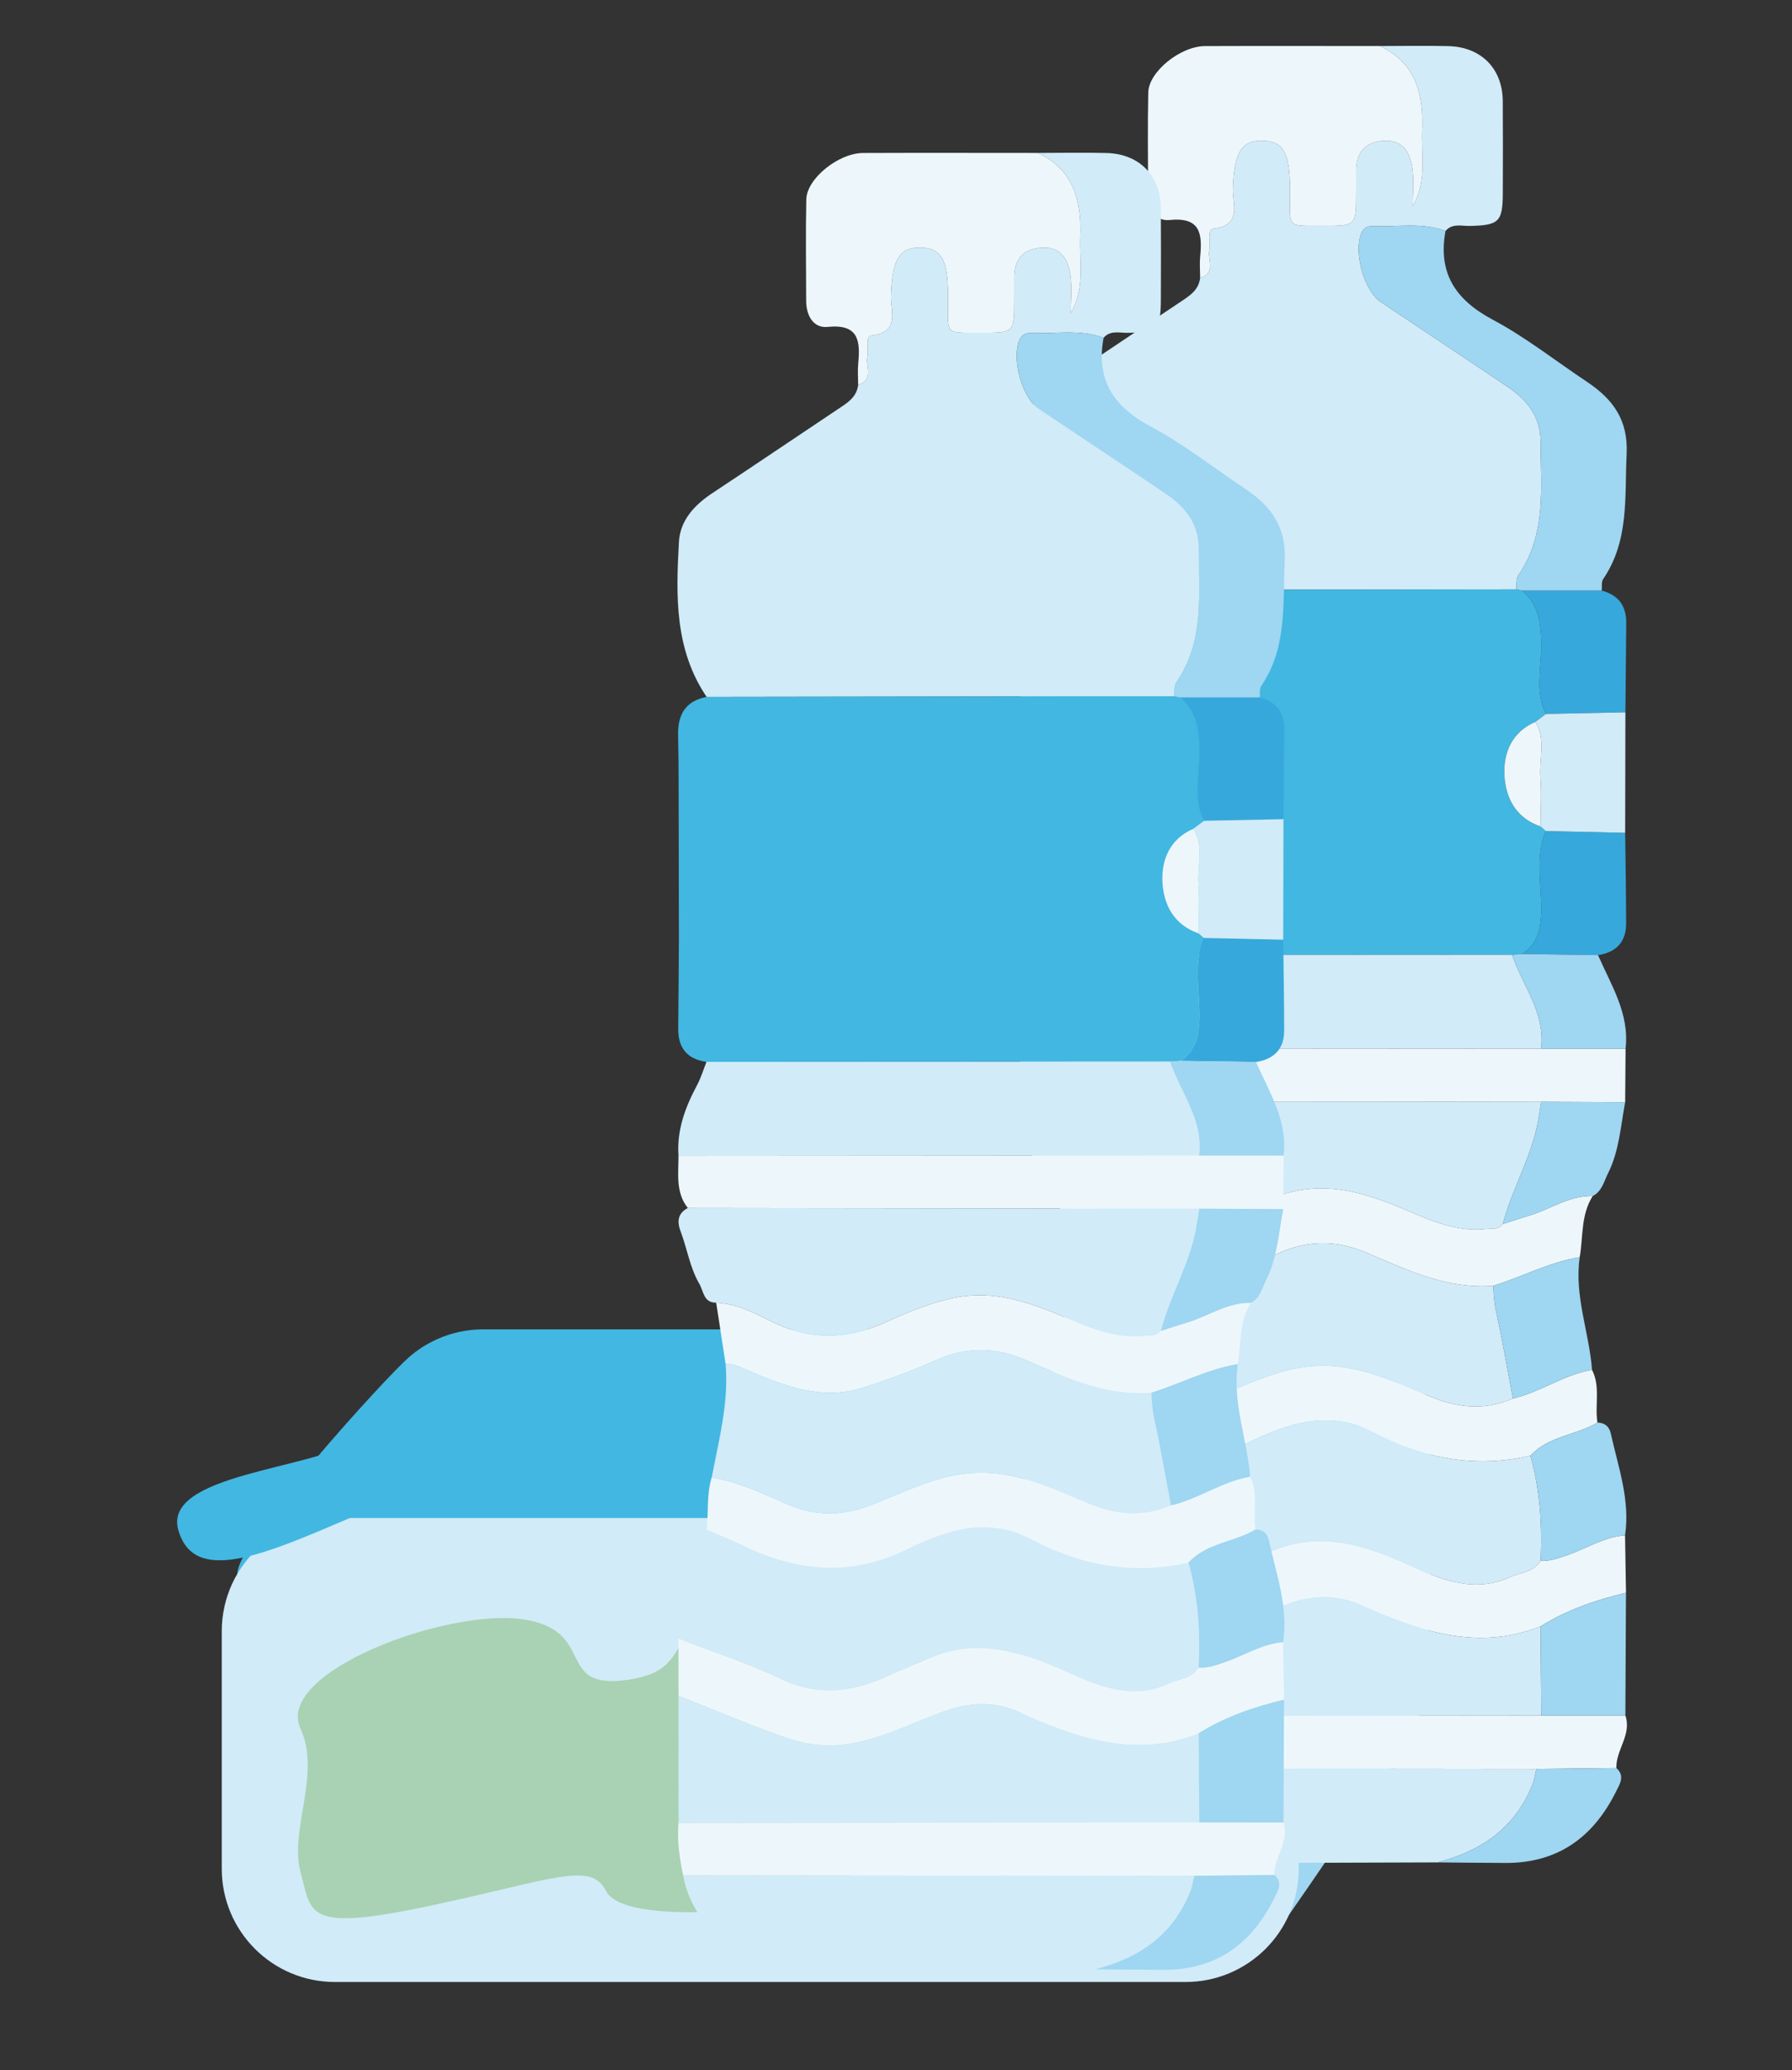<?xml version="1.0" encoding="utf-8"?>
<!-- Generator: Adobe Illustrator 16.0.0, SVG Export Plug-In . SVG Version: 6.00 Build 0)  -->
<!DOCTYPE svg PUBLIC "-//W3C//DTD SVG 1.1//EN" "http://www.w3.org/Graphics/SVG/1.1/DTD/svg11.dtd">
<svg version="1.1" xmlns="http://www.w3.org/2000/svg" xmlns:xlink="http://www.w3.org/1999/xlink" x="0px" y="0px"
	 width="192.209px" height="222px" viewBox="70.64 23.542 192.209 222" enable-background="new 70.64 23.542 192.209 222"
	 xml:space="preserve">
<rect x="70.64" y="23.542" width="192.209" height="222" fill="#333333" stroke="none"/>
<g id="Ebene_1">
	<g id="Ebene_1_1_">
	</g>
	<g id="reifen">
	</g>
	<g id="schuh">
	</g>
	<g id="waschmaschine">
	</g>
	<g id="sportplatz">
	</g>
	<g id="muellwagen">
	</g>
	<g id="pellets">
	</g>
	<g id="bagger">
	</g>
</g>
<g id="plastikflasche">
	<g id="dose">
	</g>
	<g>
		<path fill-rule="evenodd" clip-rule="evenodd" fill="#42B7E1" d="M221.487,204.728c0,6.701-1.068,11.114-7.771,11.114h-91.242
			c-6.702,0-12.136-5.434-12.136-12.136L96.1,192.303c0-3.635,15.837-20.976,18.369-23.199c0.906-0.796,1.932-1.46,3.047-1.959
			c1.514-0.68,3.192-1.058,4.958-1.058h91.242c6.702,0,10.125,4.101,10.125,10.803L221.487,204.728z"/>
		<path fill-rule="evenodd" clip-rule="evenodd" fill="#9FD6F1" d="M206.286,232.608c0,0,15.251-21.675,16.6-25.182
			c1.349-3.505,1.887-33.71,0-36.407c-1.888-2.695-6.934,8.766-18.569,17.192"/>
		<path fill-rule="evenodd" clip-rule="evenodd" fill="#D1EBF8" d="M209.94,223.933c0,6.701-5.434,12.136-12.136,12.136h-91.241
			c-6.702,0-12.136-5.435-12.136-12.136V198.45c0-3.635,1.598-6.896,4.13-9.119c0.906-0.797,1.932-1.46,3.047-1.96
			c1.514-0.679,3.192-1.057,4.958-1.057h91.241c6.702,0,12.136,5.435,12.136,12.136V223.933z"/>
		<path opacity="0.4" fill-rule="evenodd" clip-rule="evenodd" fill="#6CAC4C" d="M102.876,208.911
			c2.23,4.778-1.213,10.922,0,15.372c1.214,4.449,0.405,6.472,13.754,3.641c13.35-2.832,17.395-4.854,19.013-1.618
			s14.158,2.427,19.417,1.213c5.259-1.213,10.922-6.067,13.754-5.259c2.832,0.81,10.113,2.428,14.158,4.046
			c4.046,1.618,14.968,5.663,16.99,0c2.022-5.664,6.877-12.831,1.618-15.113c-5.259-2.281-2.427-5.952-6.473-9.579
			c-4.045-3.625-5.663-12.929-13.349-7.266c-7.687,5.664-2.428,10.083-11.731,7.266c-9.304-2.815-3.756-7.67-16.846-6.052
			s-7.021,6.877-15.112,8.091c-8.09,1.213-3.236-5.259-11.327-6.473C118.652,195.965,100.044,202.842,102.876,208.911z"/>
		<path fill-rule="evenodd" clip-rule="evenodd" fill="#42B7E1" d="M108.859,177.98c-4.707,3.132-20.754,3.614-19.099,9.598
			c1.656,5.983,9.198,2.682,18.518-1.313C117.596,182.27,108.859,177.98,108.859,177.98z"/>
		<g>
			<path fill-rule="evenodd" clip-rule="evenodd" fill="#D1EBF8" d="M183.11,86.807c-3.451-5.099-3.293-10.874-2.971-16.623
				c0.129-2.315,1.671-3.961,3.596-5.235c4.5-2.975,8.968-5.999,13.455-8.994c0.988-0.659,2.021-1.264,2.174-2.611
				c1.74-0.523,0.768-1.964,0.988-2.989c0.172-0.793-0.301-2.216,0.466-2.307c3.063-0.364,2.021-2.587,2.063-4.196
				c0.105-3.894,0.885-5.298,3.193-5.227c2.229,0.069,2.904,1.289,2.93,5.127c0.028,4.355-0.548,3.985,3.563,4.003
				c3.532,0.017,3.532,0.004,3.533-3.532c0-0.759,0.011-1.517-0.001-2.275c-0.029-2.017,0.916-3.187,2.962-3.314
				c2.073-0.128,2.831,1.294,3.067,2.982c0.186,1.323,0.037,2.694,0.037,4.043c1.551-2.652,0.905-5.454,1.013-8.181
				c0.148-3.798-0.666-7.186-4.529-8.999c2.446-0.001,4.895-0.051,7.341,0.008c3.523,0.084,5.815,2.422,5.836,5.896
				c0.021,3.291,0.018,6.582,0.003,9.872c-0.015,3.079-0.412,3.442-3.53,3.515c-0.891,0.021-1.884-0.311-2.614,0.536
				c-2.535-0.944-5.172-0.411-7.765-0.517c-0.508-0.021-0.952,0.108-1.221,0.674c-0.924,1.956,0.19,6.218,2.027,7.451
				c4.54,3.047,9.104,6.062,13.64,9.117c2.049,1.379,3.507,3.192,3.515,5.793c0.017,4.934,0.679,9.984-2.396,14.425
				c-0.255,0.367-0.15,0.985-0.212,1.486C216.552,86.758,199.831,86.782,183.11,86.807z"/>
			<path fill-rule="evenodd" clip-rule="evenodd" fill="#42B7E1" d="M180.112,99.939c-0.016-2.997,0.014-5.994-0.063-8.99
				c-0.055-2.226,0.773-3.699,3.061-4.142c16.721-0.025,33.442-0.049,50.164-0.072c0.219,0.046,0.437,0.091,0.655,0.136
				c1.8,1.569,2.023,3.587,2.035,5.861c0.014,2.447-0.71,4.986,0.494,7.363c-0.382,0.285-0.763,0.57-1.146,0.856
				c-2.479,1.075-3.416,3.262-3.313,5.65c0.104,2.478,1.228,4.655,3.877,5.563c0.188,0.163,0.375,0.327,0.563,0.489
				c-1.215,2.9-0.358,5.929-0.486,8.892c-0.079,1.824-0.493,3.27-2.037,4.292c-0.367,0.028-0.732,0.055-1.099,0.082
				c-16.575,0.008-33.15,0.018-49.725,0.026c-2.078-0.296-3.055-1.505-3.029-3.593c0.039-3.175,0.051-6.352,0.074-9.529"/>
			<path fill-rule="evenodd" clip-rule="evenodd" fill="#D1EBF8" d="M180.087,187.779c-0.299-3.508,0.922-6.782,1.608-10.134
				c0.147-0.726,0.453-1.487,1.422-1.541c1.234,0.534,2.493,1.02,3.699,1.61c5.819,2.85,11.618,3.507,17.687,0.534
				c4.264-2.087,8.718-3.601,13.475-1.105c5.298,2.782,10.886,3.861,16.817,2.49c1.026,3.69,1.282,7.456,1.095,11.265
				c-0.729,1.234-2.151,1.242-3.259,1.748c-3.847,1.754-7.395,0.3-10.89-1.282c-4.693-2.125-9.443-3.67-14.581-1.526
				c-1.552,0.648-3.117,1.271-4.646,1.969c-3.766,1.718-7.449,2.2-11.41,0.316C187.547,190.43,183.768,189.208,180.087,187.779z"/>
			<path fill-rule="evenodd" clip-rule="evenodd" fill="#D1EBF8" d="M184.136,151.766c-1.372,0.004-1.335-1.209-1.812-2.027
				c-1.018-1.746-1.295-3.738-1.994-5.586c-0.399-1.051-0.358-1.951,0.76-2.539c18.288,0.025,36.575,0.049,54.862,0.071
				c-0.107,0.659-0.203,1.319-0.32,1.976c-0.698,3.902-2.801,7.327-3.799,11.129c-0.485,0.65-1.201,0.465-1.857,0.534
				c-3.631,0.389-6.712-1.334-9.9-2.597c-3.398-1.344-6.823-2.253-10.513-1.461c-2.489,0.533-4.831,1.494-7.117,2.543
				c-4.164,1.908-8.196,2.057-12.376-0.024C188.218,152.864,186.307,151.863,184.136,151.766z"/>
			<path fill-rule="evenodd" clip-rule="evenodd" fill="#D1EBF8" d="M183.653,170.517c0.766-4.021,1.842-8.005,1.492-12.164
				c0.889-0.078,1.629,0.344,2.405,0.679c3.98,1.717,8.019,3.254,12.43,1.824c2.637-0.855,5.254-1.817,7.787-2.939
				c3.215-1.424,6.288-1.406,9.519-0.023c4.319,1.849,8.619,3.912,13.536,3.518c0.021,0.921,0.089,1.82,0.289,2.74
				c0.674,3.103,1.214,6.233,1.805,9.354c-3.021,1.307-5.909,1.026-8.945-0.24c-3.77-1.574-7.493-3.38-11.797-3.271
				c-4.281,0.107-7.898,2.155-11.73,3.579c-2.971,1.104-5.805,1.061-8.739-0.223C189.101,172.212,186.51,170.965,183.653,170.517z"
				/>
			<path fill-rule="evenodd" clip-rule="evenodd" fill="#D1EBF8" d="M180.098,207.553c-0.001-4.55-0.002-9.099-0.004-13.648
				c3.909,1.543,7.772,3.221,11.748,4.568c1.837,0.624,3.785,0.922,5.882,0.678c3.866-0.447,7.205-2.25,10.742-3.534
				c2.736-0.994,5.414-1.176,8.072,0.006c6.221,2.766,12.476,5.034,19.343,2.309c0.026,3.188,0.054,6.379,0.08,9.566
				C217.341,207.517,198.719,207.536,180.098,207.553z"/>
			<path fill-rule="evenodd" clip-rule="evenodd" fill="#D1EBF8" d="M183.093,125.946c16.574-0.009,33.149-0.018,49.725-0.027
				c1.13,3.327,3.604,6.237,3.126,10.065c-18.617,0.012-37.233,0.024-55.851,0.035c-0.201-2.748,0.717-5.195,1.982-7.567
				C182.498,127.662,182.758,126.784,183.093,125.946z"/>
			<path fill-rule="evenodd" clip-rule="evenodd" fill="#D1EBF8" d="M224.813,223.244c-10.953,0.02-21.905,0.109-32.856,0.029
				c-5.19-0.04-10.527-4.949-11.364-10.105c18.283,0.018,36.567,0.036,54.85,0.054c-0.143,0.561-0.223,1.148-0.438,1.682
				C233.143,219.549,229.505,222.044,224.813,223.244z"/>
			<path fill-rule="evenodd" clip-rule="evenodd" fill="#EDF7FB" d="M218.65,28.48c3.863,1.813,4.678,5.201,4.529,8.999
				c-0.107,2.727,0.538,5.528-1.013,8.181c0-1.349,0.148-2.72-0.037-4.043c-0.236-1.688-0.994-3.11-3.067-2.982
				c-2.046,0.128-2.991,1.298-2.962,3.314c0.012,0.758,0.001,1.517,0.001,2.275c-0.001,3.536-0.001,3.548-3.533,3.532
				c-4.111-0.019-3.535,0.352-3.563-4.003c-0.025-3.838-0.701-5.058-2.93-5.127c-2.309-0.072-3.088,1.333-3.193,5.227
				c-0.042,1.608,0.999,3.832-2.063,4.196c-0.767,0.091-0.294,1.513-0.466,2.307c-0.221,1.025,0.752,2.466-0.988,2.989
				c-0.001-0.76-0.068-1.527,0.004-2.28c0.238-2.437,0.049-4.275-3.282-3.932c-1.531,0.156-2.295-1.224-2.299-2.778
				c-0.012-3.634-0.063-7.268,0.015-10.9c0.047-2.224,3.455-4.962,6.088-4.971C206.142,28.461,212.397,28.479,218.65,28.48z"/>
			<path fill-rule="evenodd" clip-rule="evenodd" fill="#EDF7FB" d="M235.882,197.931c-6.867,2.726-13.122,0.457-19.343-2.309
				c-2.658-1.182-5.336-1-8.072-0.006c-3.537,1.284-6.876,3.087-10.742,3.534c-2.097,0.244-4.045-0.054-5.882-0.678
				c-3.976-1.348-7.839-3.025-11.748-4.568c-0.002-2.041-0.005-4.085-0.008-6.126c3.682,1.43,7.46,2.651,11.017,4.344
				c3.961,1.884,7.645,1.401,11.41-0.316c1.529-0.698,3.095-1.32,4.646-1.969c5.138-2.144,9.888-0.599,14.581,1.526
				c3.495,1.582,7.043,3.036,10.89,1.282c1.107-0.506,2.529-0.514,3.259-1.748c1.034,0.076,1.973-0.297,2.921-0.624
				c2.042-0.706,3.903-1.936,6.131-2.101c0.034,2.053,0.067,4.107,0.101,6.161C241.82,195.103,238.709,196.16,235.882,197.931z"/>
			<path fill-rule="evenodd" clip-rule="evenodd" fill="#EDF7FB" d="M180.093,136.02c18.617-0.011,37.233-0.023,55.851-0.035
				c3.018,0,6.035,0.002,9.054,0.004c-0.016,1.912-0.029,3.824-0.044,5.736c-2.999-0.015-6-0.025-9-0.039
				c-18.287-0.023-36.574-0.047-54.862-0.072C179.76,139.928,180.096,137.944,180.093,136.02z"/>
			<path fill-rule="evenodd" clip-rule="evenodd" fill="#9FD6F1" d="M233.929,86.871c-0.219-0.045-0.437-0.09-0.655-0.136
				c0.061-0.501-0.044-1.119,0.211-1.486c3.075-4.44,2.413-9.491,2.396-14.425c-0.008-2.601-1.466-4.414-3.515-5.793
				c-4.535-3.055-9.1-6.069-13.64-9.117c-1.837-1.232-2.951-5.495-2.027-7.451c0.269-0.566,0.713-0.696,1.221-0.674
				c2.593,0.106,5.229-0.427,7.765,0.517c-0.833,4.52,1.062,7.383,5.066,9.518c3.549,1.89,6.753,4.427,10.116,6.667
				c2.758,1.838,4.425,4.077,4.246,7.719c-0.225,4.625,0.292,9.307-2.521,13.43c-0.208,0.304-0.108,0.818-0.152,1.234
				C239.603,86.874,236.766,86.872,233.929,86.871z"/>
			<path fill-rule="evenodd" clip-rule="evenodd" fill="#EDF7FB" d="M235.442,213.221c-18.282-0.018-36.566-0.036-54.85-0.054
				c-0.395-1.853-0.668-3.712-0.494-5.614c18.621-0.018,37.242-0.036,55.862-0.054c3.005,0.001,6.012,0.001,9.018,0.001
				c0.704,2.052-1.034,3.684-0.963,5.627C241.158,213.16,238.301,213.19,235.442,213.221z"/>
			<path fill-rule="evenodd" clip-rule="evenodd" fill="#EDF7FB" d="M183.653,170.517c2.856,0.448,5.448,1.695,8.051,2.833
				c2.935,1.283,5.769,1.326,8.739,0.223c3.832-1.424,7.449-3.472,11.73-3.579c4.304-0.108,8.027,1.697,11.797,3.271
				c3.036,1.267,5.925,1.547,8.945,0.241c2.95-0.688,5.47-2.566,8.485-3.076c0.927,1.81,0.277,3.781,0.582,5.655
				c-2.303,1.37-5.253,1.43-7.188,3.548c-5.932,1.371-11.52,0.292-16.817-2.49c-4.757-2.495-9.211-0.981-13.475,1.105
				c-6.068,2.973-11.867,2.315-17.687-0.534c-1.206-0.591-2.465-1.076-3.699-1.61C183.328,174.247,183.081,172.342,183.653,170.517z
				"/>
			<path fill-rule="evenodd" clip-rule="evenodd" fill="#EDF7FB" d="M230.822,161.411c-4.917,0.395-9.217-1.669-13.536-3.518
				c-3.23-1.383-6.304-1.4-9.519,0.023c-2.533,1.122-5.15,2.084-7.787,2.939c-4.411,1.43-8.449-0.107-12.43-1.824
				c-0.776-0.335-1.517-0.757-2.405-0.679c-0.335-2.195-0.672-4.39-1.009-6.587c2.171,0.097,4.081,1.098,5.934,2.019
				c4.18,2.081,8.212,1.933,12.376,0.024c2.286-1.049,4.628-2.01,7.117-2.543c3.689-0.792,7.114,0.117,10.513,1.461
				c3.188,1.263,6.27,2.985,9.9,2.597c0.656-0.069,1.372,0.116,1.857-0.534c0.941-0.297,1.881-0.608,2.828-0.895
				c2.276-0.686,4.307-2.17,6.814-2.106c-1.282,2.013-1.018,4.354-1.395,6.56C236.83,158.871,233.928,160.452,230.822,161.411z"/>
			<path fill-rule="evenodd" clip-rule="evenodd" fill="#37A8DB" d="M233.929,86.871c2.837,0,5.674,0.002,8.511,0.004
				c1.805,0.46,2.646,1.651,2.631,3.482c-0.026,3.187-0.059,6.375-0.09,9.563c-2.841,0.058-5.682,0.117-8.521,0.175
				c-1.205-2.377-0.481-4.916-0.495-7.363C235.953,90.458,235.729,88.44,233.929,86.871z"/>
			<path fill-rule="evenodd" clip-rule="evenodd" fill="#37A8DB" d="M233.916,125.838c1.544-1.023,1.958-2.468,2.037-4.292
				c0.128-2.963-0.729-5.991,0.486-8.892c2.839,0.063,5.677,0.125,8.515,0.188c0.037,3.252,0.104,6.504,0.102,9.757
				c-0.003,1.97-1.088,3.063-3.013,3.359C239.333,125.918,236.624,125.878,233.916,125.838z"/>
			<path fill-rule="evenodd" clip-rule="evenodd" fill="#D1EBF8" d="M244.954,112.842c-2.838-0.063-5.676-0.125-8.515-0.188
				c-0.188-0.163-0.375-0.326-0.563-0.489c0.006-1.773,0.114-3.553-0.014-5.316c-0.142-1.967,0.626-4.028-0.55-5.897
				c0.383-0.286,0.764-0.571,1.146-0.856c2.841-0.058,5.682-0.118,8.522-0.175C244.972,104.227,244.964,108.534,244.954,112.842z"/>
			<path fill-rule="evenodd" clip-rule="evenodd" fill="#9FD6F1" d="M230.822,161.411c3.106-0.959,6.008-2.54,9.26-3.063
				c-0.608,4.144,1.017,8.041,1.32,12.083c-3.017,0.509-5.536,2.387-8.486,3.075c-0.591-3.122-1.131-6.253-1.805-9.355
				C230.911,163.231,230.843,162.332,230.822,161.411z"/>
			<path fill-rule="evenodd" clip-rule="evenodd" fill="#9FD6F1" d="M234.795,179.633c1.936-2.118,4.886-2.178,7.188-3.548
				c0.789,0.01,1.264,0.424,1.43,1.171c0.797,3.6,2.094,7.13,1.53,10.917c-2.229,0.165-4.091,1.395-6.133,2.101
				c-0.948,0.327-1.887,0.7-2.921,0.624C236.077,187.089,235.821,183.324,234.795,179.633z"/>
			<path fill-rule="evenodd" clip-rule="evenodd" fill="#9FD6F1" d="M244.978,207.5c-3.006,0-6.013,0-9.018-0.001
				c-0.025-3.189-0.053-6.38-0.079-9.568c2.827-1.771,5.938-2.828,9.16-3.597C245.02,198.723,245,203.113,244.978,207.5z"/>
			<path fill-rule="evenodd" clip-rule="evenodd" fill="#9FD6F1" d="M241.476,151.789c-2.508-0.063-4.538,1.421-6.814,2.106
				c-0.947,0.286-1.887,0.598-2.828,0.895c0.998-3.802,3.101-7.227,3.799-11.129c0.117-0.656,0.213-1.316,0.32-1.976
				c3,0.015,6.001,0.025,9,0.04c-0.482,2.583-0.637,5.247-1.847,7.65C242.668,150.245,242.471,151.29,241.476,151.789z"/>
			<path fill-rule="evenodd" clip-rule="evenodd" fill="#9FD6F1" d="M235.442,213.221c2.858-0.031,5.716-0.062,8.573-0.094
				c0.949,0.854,0.357,1.723-0.04,2.523c-2.422,4.874-6.22,7.663-11.812,7.653c-2.45-0.005-4.902-0.04-7.352-0.061
				c4.692-1.199,8.331-3.694,10.192-8.341C235.219,214.37,235.3,213.782,235.442,213.221z"/>
			<path fill-rule="evenodd" clip-rule="evenodd" fill="#9FD6F1" d="M233.916,125.838c2.708,0.041,5.417,0.08,8.127,0.12
				c1.406,3.221,3.392,6.269,2.954,10.031c-3.019-0.002-6.036-0.004-9.054-0.004c0.478-3.828-1.996-6.738-3.126-10.065
				C233.183,125.893,233.549,125.866,233.916,125.838z"/>
			<path fill-rule="evenodd" clip-rule="evenodd" fill="#EDF7FB" d="M235.313,100.951c1.176,1.869,0.408,3.93,0.55,5.897
				c0.128,1.764,0.02,3.543,0.014,5.316c-2.649-0.908-3.772-3.085-3.877-5.563C231.897,104.213,232.834,102.026,235.313,100.951z"/>
		</g>
		<g>
			<path fill-rule="evenodd" clip-rule="evenodd" fill="#D1EBF8" d="M146.434,98.269c-3.453-5.098-3.294-10.874-2.972-16.623
				c0.129-2.315,1.671-3.961,3.596-5.235c4.5-2.976,8.968-5.999,13.455-8.995c0.988-0.658,2.022-1.263,2.174-2.61
				c1.74-0.524,0.767-1.964,0.988-2.99c0.171-0.793-0.301-2.216,0.465-2.307c3.063-0.364,2.021-2.586,2.064-4.195
				c0.104-3.894,0.883-5.298,3.193-5.226c2.229,0.069,2.905,1.289,2.929,5.126c0.028,4.356-0.547,3.984,3.564,4.003
				c3.532,0.017,3.532,0.004,3.533-3.532c0-0.759,0.01-1.517,0-2.276c-0.03-2.017,0.916-3.186,2.961-3.314
				c2.074-0.128,2.83,1.294,3.067,2.983c0.186,1.323,0.037,2.693,0.037,4.042c1.552-2.653,0.906-5.454,1.013-8.18
				c0.148-3.798-0.665-7.186-4.529-8.999c2.445-0.002,4.895-0.052,7.341,0.008c3.523,0.084,5.816,2.421,5.837,5.896
				c0.021,3.291,0.018,6.582,0.002,9.872c-0.014,3.078-0.412,3.442-3.53,3.514c-0.891,0.021-1.883-0.311-2.615,0.537
				c-2.535-0.945-5.171-0.411-7.763-0.518c-0.51-0.021-0.953,0.108-1.222,0.675c-0.925,1.956,0.19,6.218,2.027,7.451
				c4.54,3.047,9.104,6.061,13.64,9.117c2.048,1.379,3.507,3.192,3.514,5.793c0.017,4.934,0.68,9.983-2.396,14.424
				c-0.255,0.367-0.15,0.985-0.213,1.486C179.876,98.22,163.154,98.244,146.434,98.269z"/>
			<path fill-rule="evenodd" clip-rule="evenodd" fill="#42B7E1" d="M143.436,111.401c-0.016-2.997,0.013-5.995-0.063-8.991
				c-0.056-2.225,0.773-3.698,3.061-4.141c16.72-0.025,33.441-0.049,50.163-0.072c0.219,0.046,0.437,0.09,0.655,0.136
				c1.801,1.569,2.023,3.588,2.036,5.861c0.013,2.447-0.711,4.986,0.493,7.363c-0.382,0.286-0.764,0.571-1.146,0.856
				c-2.479,1.075-3.415,3.263-3.314,5.651c0.106,2.477,1.229,4.655,3.878,5.563c0.188,0.163,0.375,0.326,0.563,0.488
				c-1.215,2.9-0.358,5.93-0.486,8.892c-0.078,1.824-0.492,3.27-2.037,4.294c-0.367,0.026-0.733,0.054-1.099,0.082
				c-16.575,0.008-33.15,0.016-49.725,0.025c-2.079-0.296-3.055-1.505-3.029-3.592c0.039-3.177,0.05-6.353,0.073-9.53"/>
			<path fill-rule="evenodd" clip-rule="evenodd" fill="#D1EBF8" d="M143.41,199.24c-0.298-3.508,0.922-6.78,1.608-10.134
				c0.148-0.724,0.454-1.485,1.422-1.539c1.234,0.532,2.493,1.018,3.698,1.608c5.82,2.85,11.618,3.507,17.687,0.536
				c4.264-2.089,8.718-3.603,13.474-1.106c5.299,2.781,10.887,3.86,16.818,2.49c1.026,3.69,1.282,7.455,1.095,11.264
				c-0.729,1.234-2.151,1.242-3.259,1.748c-3.847,1.754-7.395,0.3-10.891-1.282c-4.692-2.125-9.443-3.67-14.58-1.526
				c-1.553,0.648-3.117,1.271-4.646,1.969c-3.766,1.718-7.451,2.2-11.411,0.316C150.87,201.891,147.091,200.669,143.41,199.24z"/>
			<path fill-rule="evenodd" clip-rule="evenodd" fill="#D1EBF8" d="M147.46,163.229c-1.373,0.002-1.336-1.21-1.812-2.028
				c-1.018-1.746-1.294-3.739-1.995-5.587c-0.398-1.051-0.357-1.951,0.761-2.537c18.288,0.023,36.575,0.047,54.862,0.07
				c-0.107,0.658-0.202,1.318-0.32,1.977c-0.697,3.902-2.802,7.326-3.799,11.129c-0.485,0.649-1.201,0.464-1.857,0.532
				c-3.631,0.389-6.712-1.334-9.901-2.595c-3.397-1.345-6.823-2.255-10.513-1.463c-2.488,0.535-4.83,1.496-7.116,2.544
				c-4.164,1.908-8.196,2.058-12.377-0.024C151.541,164.326,149.631,163.324,147.46,163.229z"/>
			<path fill-rule="evenodd" clip-rule="evenodd" fill="#D1EBF8" d="M146.976,181.979c0.766-4.022,1.842-8.006,1.493-12.165
				c0.888-0.078,1.628,0.346,2.404,0.68c3.979,1.716,8.019,3.253,12.429,1.823c2.638-0.855,5.255-1.815,7.788-2.939
				c3.214-1.424,6.287-1.406,9.519-0.023c4.319,1.849,8.618,3.912,13.536,3.518c0.021,0.923,0.088,1.82,0.289,2.741
				c0.673,3.103,1.214,6.234,1.806,9.354c-3.021,1.306-5.909,1.025-8.946-0.241c-3.77-1.572-7.492-3.38-11.798-3.271
				c-4.28,0.109-7.897,2.155-11.729,3.579c-2.97,1.104-5.804,1.061-8.74-0.223C152.425,183.675,149.832,182.428,146.976,181.979z"/>
			<path fill-rule="evenodd" clip-rule="evenodd" fill="#D1EBF8" d="M143.422,219.014c-0.001-4.548-0.002-9.099-0.004-13.648
				c3.909,1.543,7.772,3.221,11.749,4.57c1.836,0.622,3.784,0.92,5.881,0.676c3.866-0.445,7.205-2.248,10.741-3.533
				c2.737-0.993,5.415-1.176,8.073,0.005c6.22,2.766,12.476,5.034,19.342,2.309c0.027,3.189,0.054,6.379,0.081,9.568
				C180.664,218.979,162.042,218.997,143.422,219.014z"/>
			<path fill-rule="evenodd" clip-rule="evenodd" fill="#D1EBF8" d="M146.416,137.408c16.575-0.01,33.149-0.018,49.725-0.026
				c1.13,3.327,3.604,6.238,3.126,10.064c-18.617,0.012-37.233,0.024-55.851,0.037c-0.2-2.75,0.717-5.197,1.982-7.567
				C145.821,139.124,146.081,138.245,146.416,137.408z"/>
			<path fill-rule="evenodd" clip-rule="evenodd" fill="#D1EBF8" d="M188.135,234.705c-10.952,0.02-21.905,0.109-32.855,0.029
				c-5.19-0.04-10.528-4.949-11.364-10.105c18.282,0.019,36.566,0.036,54.849,0.054c-0.143,0.563-0.223,1.148-0.437,1.683
				C196.466,231.012,192.827,233.505,188.135,234.705z"/>
			<path fill-rule="evenodd" clip-rule="evenodd" fill="#EDF7FB" d="M181.973,39.942c3.864,1.813,4.678,5.201,4.529,8.999
				c-0.106,2.727,0.539,5.527-1.013,8.18c0-1.349,0.148-2.719-0.037-4.042c-0.237-1.688-0.993-3.111-3.067-2.983
				c-2.045,0.128-2.991,1.297-2.961,3.314c0.01,0.759,0,1.517,0,2.276c-0.001,3.536-0.001,3.548-3.533,3.532
				c-4.111-0.019-3.536,0.353-3.564-4.003c-0.023-3.838-0.7-5.057-2.929-5.126c-2.31-0.072-3.089,1.333-3.193,5.226
				c-0.043,1.609,0.999,3.831-2.064,4.195c-0.766,0.091-0.294,1.514-0.465,2.307c-0.221,1.026,0.751,2.466-0.988,2.99
				c-0.002-0.76-0.069-1.527,0.004-2.28c0.237-2.437,0.048-4.275-3.284-3.932c-1.531,0.157-2.293-1.224-2.298-2.778
				c-0.012-3.633-0.062-7.268,0.014-10.899c0.048-2.225,3.456-4.962,6.089-4.971C169.466,39.923,175.72,39.94,181.973,39.942z"/>
			<path fill-rule="evenodd" clip-rule="evenodd" fill="#EDF7FB" d="M199.204,209.392c-6.866,2.726-13.122,0.457-19.342-2.309
				c-2.658-1.181-5.336-0.998-8.073-0.005c-3.536,1.285-6.875,3.088-10.741,3.533c-2.097,0.244-4.045-0.054-5.881-0.676
				c-3.976-1.35-7.839-3.027-11.749-4.57c-0.002-2.041-0.005-4.083-0.008-6.124c3.681,1.428,7.46,2.649,11.016,4.342
				c3.96,1.884,7.646,1.401,11.411-0.316c1.529-0.698,3.093-1.32,4.646-1.969c5.137-2.144,9.888-0.599,14.58,1.526
				c3.496,1.582,7.044,3.036,10.891,1.282c1.107-0.506,2.529-0.514,3.259-1.748c1.034,0.076,1.973-0.297,2.92-0.624
				c2.043-0.705,3.905-1.936,6.132-2.101c0.033,2.055,0.067,4.109,0.1,6.161C205.142,206.565,202.032,207.623,199.204,209.392z"/>
			<path fill-rule="evenodd" clip-rule="evenodd" fill="#EDF7FB" d="M143.416,147.483c18.617-0.013,37.233-0.025,55.851-0.037
				c3.017,0.002,6.035,0.004,9.054,0.006c-0.015,1.912-0.029,3.824-0.044,5.735c-3-0.015-6-0.026-8.999-0.04
				c-18.288-0.023-36.575-0.047-54.863-0.07C143.084,151.389,143.42,149.405,143.416,147.483z"/>
			<path fill-rule="evenodd" clip-rule="evenodd" fill="#9FD6F1" d="M197.253,98.333c-0.219-0.046-0.437-0.09-0.655-0.136
				c0.061-0.501-0.044-1.12,0.211-1.486c3.075-4.441,2.412-9.49,2.396-14.424c-0.007-2.601-1.466-4.414-3.514-5.793
				c-4.535-3.056-9.1-6.069-13.64-9.117c-1.837-1.233-2.952-5.495-2.027-7.451c0.269-0.567,0.712-0.695,1.222-0.675
				c2.592,0.107,5.228-0.427,7.763,0.518c-0.832,4.52,1.063,7.383,5.067,9.517c3.549,1.891,6.753,4.428,10.116,6.668
				c2.758,1.837,4.425,4.076,4.246,7.718c-0.225,4.626,0.291,9.307-2.521,13.43c-0.208,0.305-0.108,0.819-0.152,1.234
				C202.927,98.335,200.09,98.333,197.253,98.333z"/>
			<path fill-rule="evenodd" clip-rule="evenodd" fill="#EDF7FB" d="M198.765,224.682c-18.283-0.018-36.567-0.035-54.849-0.054
				c-0.395-1.851-0.668-3.712-0.495-5.613c18.621-0.019,37.242-0.036,55.862-0.054c3.005,0,6.013,0.002,9.018,0.002
				c0.704,2.051-1.034,3.682-0.963,5.625C204.481,224.621,201.623,224.651,198.765,224.682z"/>
			<path fill-rule="evenodd" clip-rule="evenodd" fill="#EDF7FB" d="M146.976,181.979c2.856,0.449,5.448,1.696,8.05,2.832
				c2.936,1.283,5.77,1.326,8.74,0.223c3.832-1.424,7.449-3.47,11.729-3.579c4.306-0.108,8.028,1.699,11.798,3.271
				c3.037,1.267,5.925,1.547,8.945,0.243c2.95-0.689,5.47-2.566,8.484-3.077c0.927,1.81,0.278,3.78,0.583,5.656
				c-2.303,1.368-5.253,1.43-7.188,3.547c-5.932,1.37-11.52,0.291-16.818-2.49c-4.756-2.496-9.21-0.982-13.474,1.106
				c-6.069,2.971-11.867,2.313-17.687-0.536c-1.206-0.591-2.464-1.076-3.698-1.608C146.652,185.708,146.404,183.803,146.976,181.979
				z"/>
			<path fill-rule="evenodd" clip-rule="evenodd" fill="#EDF7FB" d="M194.145,172.872c-4.918,0.395-9.217-1.669-13.536-3.518
				c-3.231-1.383-6.305-1.4-9.519,0.023c-2.533,1.124-5.15,2.084-7.788,2.939c-4.41,1.43-8.449-0.107-12.429-1.823
				c-0.776-0.334-1.516-0.758-2.404-0.68c-0.336-2.195-0.672-4.39-1.01-6.585c2.171,0.095,4.082,1.097,5.933,2.018
				c4.181,2.082,8.213,1.933,12.377,0.024c2.286-1.048,4.628-2.009,7.116-2.544c3.689-0.792,7.115,0.118,10.513,1.463
				c3.189,1.261,6.271,2.983,9.901,2.595c0.656-0.068,1.372,0.117,1.857-0.532c0.942-0.299,1.881-0.61,2.829-0.895
				c2.275-0.688,4.305-2.172,6.813-2.108c-1.282,2.014-1.018,4.354-1.395,6.562C200.153,170.333,197.252,171.914,194.145,172.872z"
				/>
			<path fill-rule="evenodd" clip-rule="evenodd" fill="#37A8DB" d="M197.253,98.333c2.837,0.001,5.674,0.002,8.511,0.003
				c1.805,0.46,2.646,1.652,2.631,3.482c-0.026,3.187-0.06,6.376-0.089,9.563c-2.843,0.059-5.683,0.118-8.523,0.175
				c-1.204-2.376-0.48-4.916-0.493-7.363C199.276,101.92,199.053,99.902,197.253,98.333z"/>
			<path fill-rule="evenodd" clip-rule="evenodd" fill="#37A8DB" d="M197.239,137.3c1.545-1.024,1.959-2.47,2.037-4.294
				c0.128-2.962-0.729-5.991,0.486-8.891c2.838,0.063,5.676,0.125,8.515,0.188c0.037,3.252,0.104,6.503,0.101,9.757
				c-0.002,1.971-1.088,3.063-3.012,3.357C202.656,137.379,199.947,137.34,197.239,137.3z"/>
			<path fill-rule="evenodd" clip-rule="evenodd" fill="#D1EBF8" d="M208.277,124.304c-2.839-0.063-5.677-0.125-8.515-0.188
				c-0.188-0.164-0.374-0.327-0.563-0.489c0.005-1.773,0.114-3.554-0.014-5.317c-0.142-1.966,0.625-4.028-0.55-5.897
				c0.382-0.285,0.764-0.57,1.146-0.856c2.841-0.058,5.681-0.117,8.523-0.175C208.296,115.688,208.286,119.996,208.277,124.304z"/>
			<path fill-rule="evenodd" clip-rule="evenodd" fill="#9FD6F1" d="M194.145,172.872c3.106-0.958,6.008-2.539,9.26-3.061
				c-0.608,4.142,1.017,8.039,1.319,12.081c-3.016,0.511-5.535,2.388-8.485,3.077c-0.591-3.122-1.132-6.254-1.805-9.356
				C194.233,174.692,194.166,173.794,194.145,172.872z"/>
			<path fill-rule="evenodd" clip-rule="evenodd" fill="#9FD6F1" d="M198.118,191.095c1.936-2.117,4.886-2.179,7.188-3.547
				c0.789,0.009,1.265,0.423,1.43,1.169c0.796,3.6,2.095,7.13,1.53,10.919c-2.229,0.163-4.091,1.394-6.134,2.099
				c-0.947,0.327-1.886,0.7-2.92,0.624C199.4,198.55,199.144,194.786,198.118,191.095z"/>
			<path fill-rule="evenodd" clip-rule="evenodd" fill="#9FD6F1" d="M208.302,218.963c-3.005,0-6.013-0.002-9.018-0.002
				c-0.026-3.19-0.053-6.38-0.08-9.569c2.828-1.77,5.938-2.827,9.16-3.597C208.344,210.184,208.322,214.574,208.302,218.963z"/>
			<path fill-rule="evenodd" clip-rule="evenodd" fill="#9FD6F1" d="M204.8,163.25c-2.509-0.063-4.538,1.421-6.813,2.108
				c-0.948,0.284-1.887,0.596-2.829,0.895c0.997-3.803,3.102-7.227,3.799-11.129c0.118-0.658,0.213-1.318,0.32-1.977
				c3,0.014,6,0.025,9,0.04c-0.482,2.582-0.637,5.246-1.847,7.649C205.991,161.706,205.795,162.752,204.8,163.25z"/>
			<path fill-rule="evenodd" clip-rule="evenodd" fill="#9FD6F1" d="M198.765,224.682c2.857-0.031,5.716-0.062,8.573-0.094
				c0.95,0.854,0.357,1.725-0.039,2.525c-2.423,4.873-6.221,7.661-11.813,7.651c-2.449-0.005-4.902-0.038-7.352-0.059
				c4.691-1.201,8.33-3.694,10.193-8.342C198.543,225.831,198.623,225.245,198.765,224.682z"/>
			<path fill-rule="evenodd" clip-rule="evenodd" fill="#9FD6F1" d="M197.239,137.3c2.708,0.04,5.417,0.079,8.127,0.118
				c1.406,3.221,3.392,6.271,2.954,10.033c-3.019-0.002-6.037-0.004-9.054-0.006c0.479-3.826-1.996-6.737-3.126-10.064
				C196.506,137.354,196.872,137.327,197.239,137.3z"/>
			<path fill-rule="evenodd" clip-rule="evenodd" fill="#EDF7FB" d="M198.636,112.412c1.175,1.869,0.408,3.931,0.55,5.897
				c0.128,1.764,0.019,3.544,0.014,5.317c-2.649-0.908-3.771-3.086-3.878-5.563C195.221,115.675,196.157,113.487,198.636,112.412z"
				/>
		</g>
	</g>
</g>
</svg>
